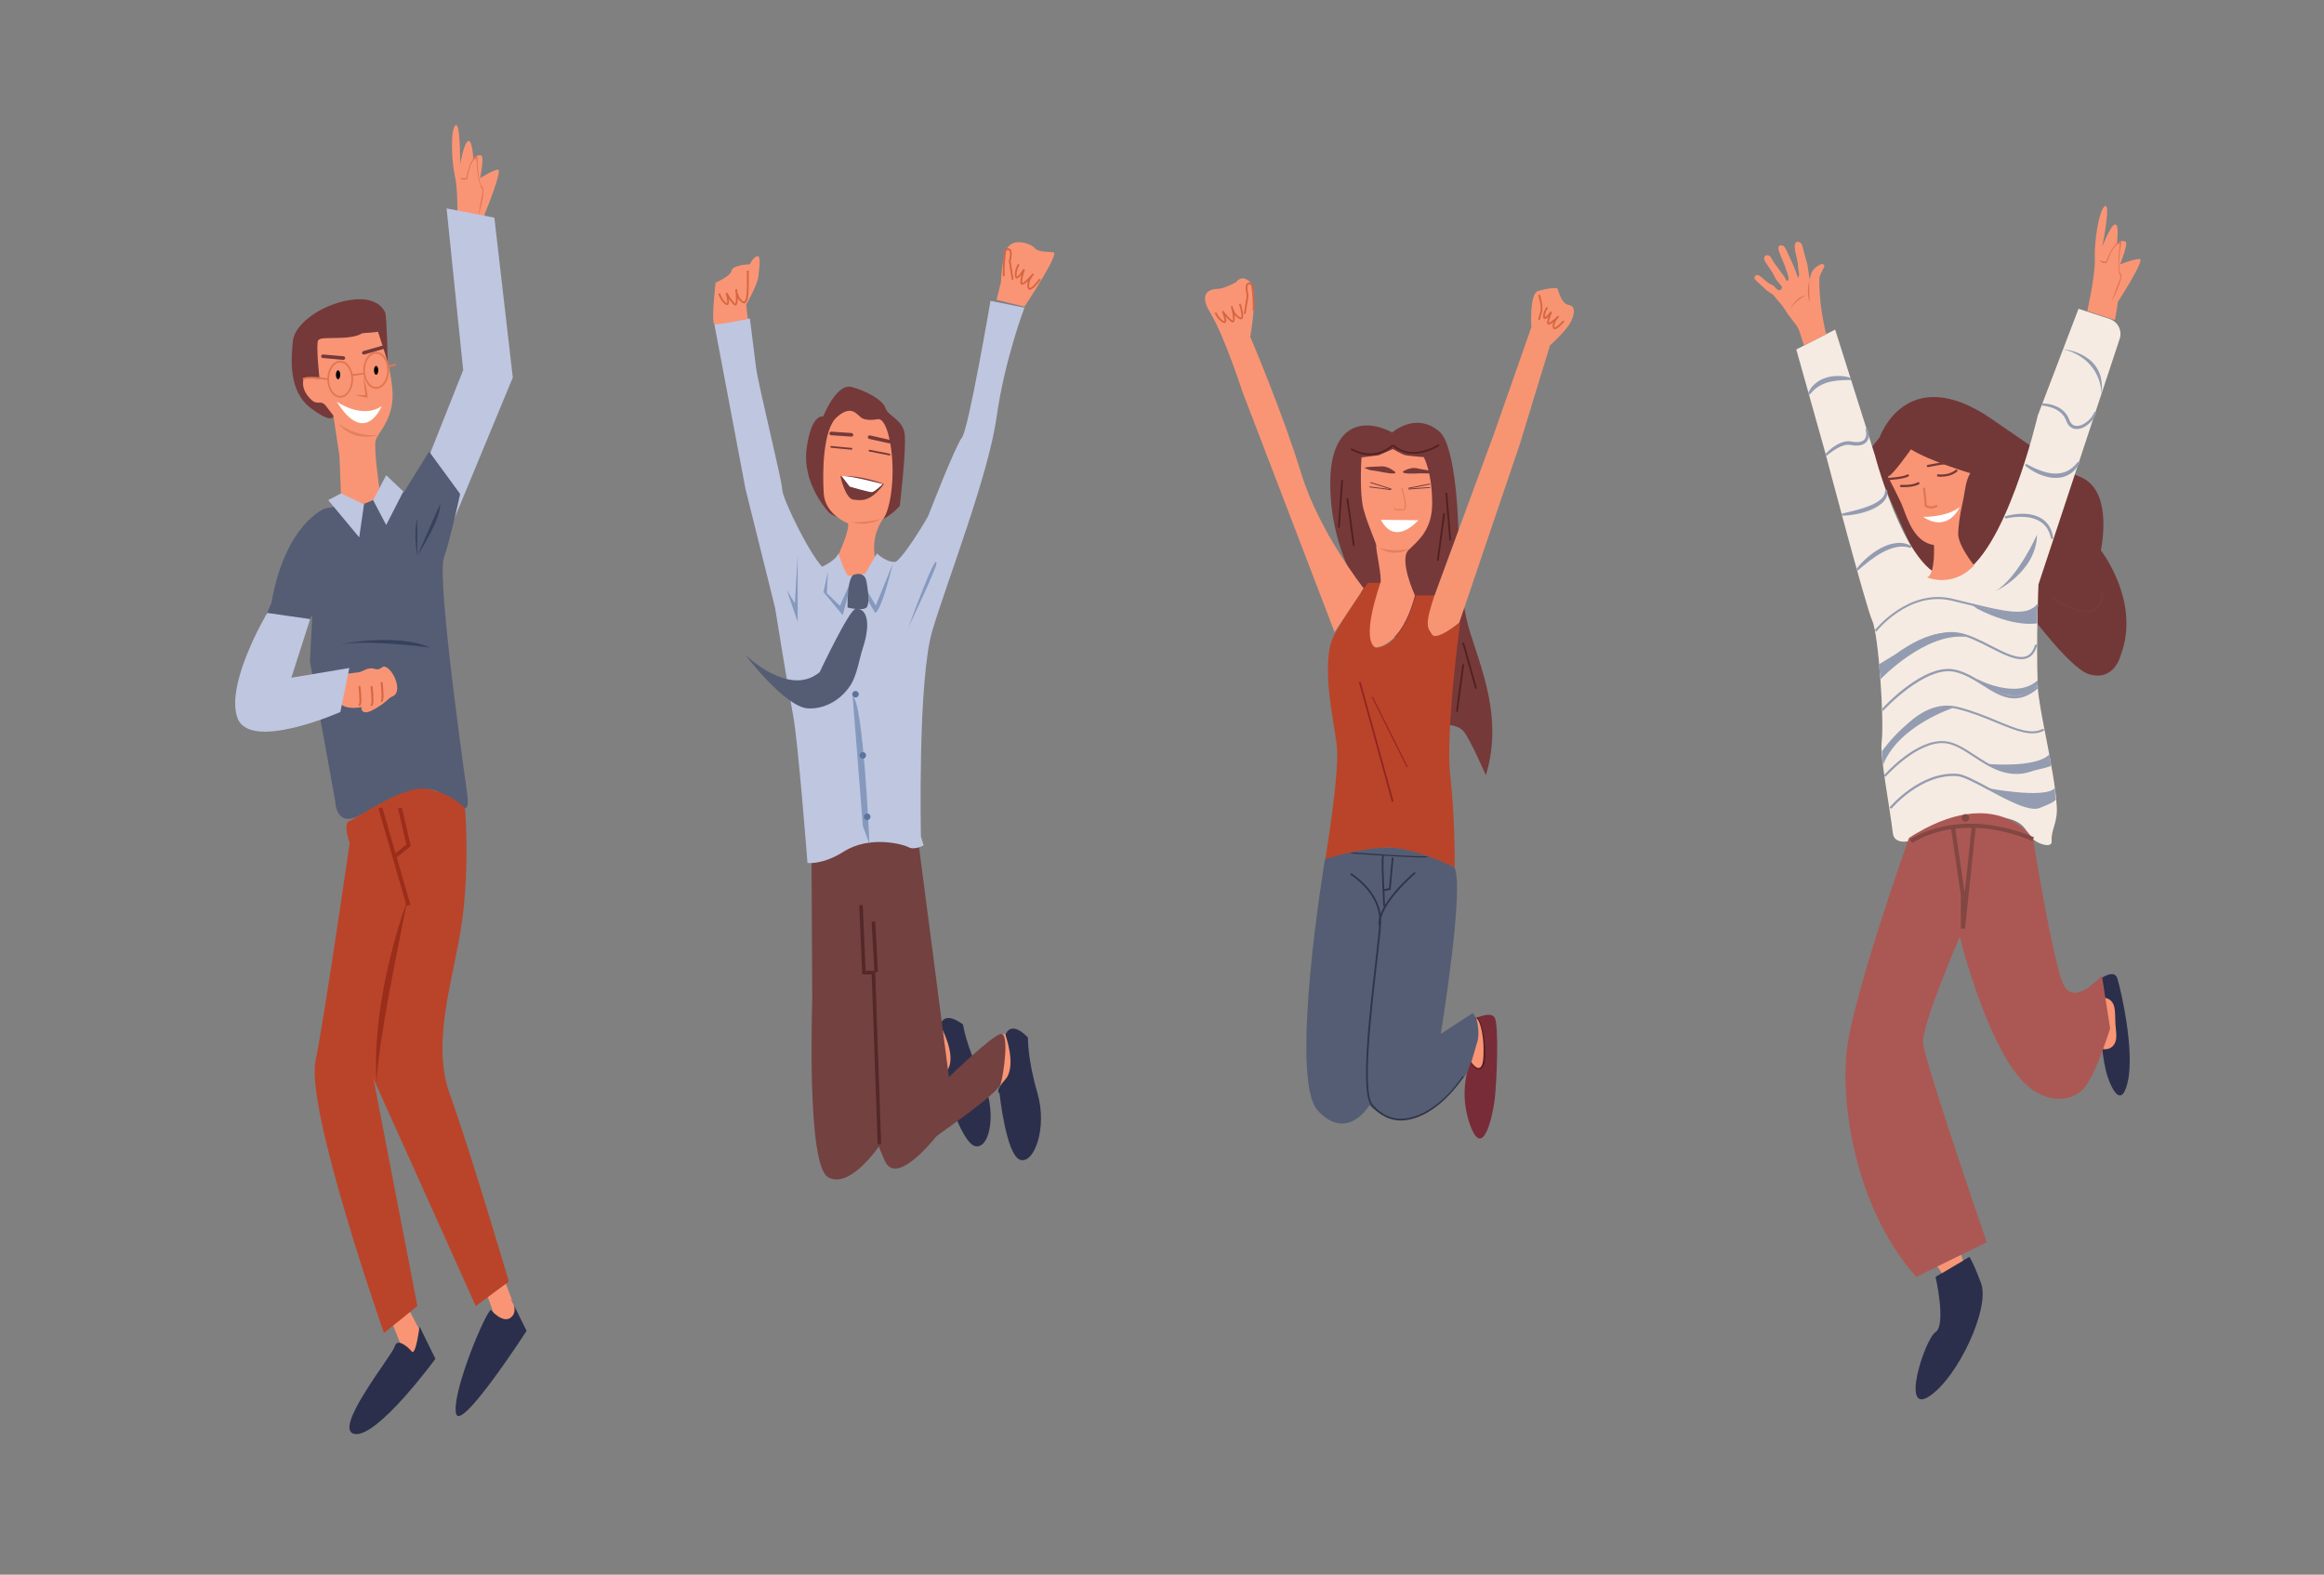 <?xml version="1.0" encoding="UTF-8"?> <!-- Creator: CorelDRAW X8 --> <svg xmlns="http://www.w3.org/2000/svg" xmlns:xlink="http://www.w3.org/1999/xlink" xml:space="preserve" width="292.664mm" height="198.271mm" style="shape-rendering:geometricPrecision; text-rendering:geometricPrecision; image-rendering:optimizeQuality; fill-rule:evenodd; clip-rule:evenodd" viewBox="0 0 29132 19736"><rect x="0" y="0" width="29132" height="19736" fill="#808080" stroke="none"/> <defs> <style type="text/css"> <![CDATA[ .fil0 {fill:none} .fil27 {fill:black;fill-rule:nonzero} .fil2 {fill:#2B2F4C;fill-rule:nonzero} .fil16 {fill:#2F3448;fill-rule:nonzero} .fil28 {fill:#36415B;fill-rule:nonzero} .fil13 {fill:#512020;fill-rule:nonzero} .fil4 {fill:#542828;fill-rule:nonzero} .fil15 {fill:#555D74;fill-rule:nonzero} .fil19 {fill:#5A749E;fill-rule:nonzero} .fil20 {fill:#723837;fill-rule:nonzero} .fil3 {fill:#734140;fill-rule:nonzero} .fil5 {fill:#753939;fill-rule:nonzero} .fil24 {fill:#763A3A;fill-rule:nonzero} .fil14 {fill:#782C38;fill-rule:nonzero} .fil26 {fill:#824743;fill-rule:nonzero} .fil18 {fill:#8599BE;fill-rule:nonzero} .fil8 {fill:#912522;fill-rule:nonzero} .fil23 {fill:#949CB1;fill-rule:nonzero} .fil29 {fill:#9B2D1B;fill-rule:nonzero} .fil25 {fill:#AB5854;fill-rule:nonzero} .fil7 {fill:#BA442A;fill-rule:nonzero} .fil17 {fill:#BFC6E0;fill-rule:nonzero} .fil10 {fill:#D76540;fill-rule:nonzero} .fil22 {fill:#DD7154;fill-rule:nonzero} .fil12 {fill:#E27650;fill-rule:nonzero} .fil11 {fill:#E2815E;fill-rule:nonzero} .fil21 {fill:#F5EBE2;fill-rule:nonzero} .fil9 {fill:#F79572;fill-rule:nonzero} .fil1 {fill:#F99575;fill-rule:nonzero} .fil6 {fill:white;fill-rule:nonzero} ]]> </style> </defs> <g id="Слой_x0020_1">  <rect class="fil0" width="29132" height="19736"></rect> <polygon class="fil1" points="11748,12853 11825,12840 11960,13278 11862,13518 11797,13455 "></polygon> <path class="fil2" d="M11836 13587c0,0 211,745 393,779 183,34 277,-447 77,-859 -200,-412 -234,-666 -234,-666 0,0 -235,-192 -285,11 0,0 208,369 94,551 -114,183 -45,184 -45,184z"></path> <polygon class="fil1" points="12565,12962 12643,12962 12703,13417 12565,13637 12512,13563 "></polygon> <path class="fil3" d="M11515 10575l380 2924c0,0 540,-522 650,-540 110,-18 37,495 0,623 -36,128 -778,632 -806,659 -27,28 -504,642 -650,303l-73 -174c0,0 -365,540 -636,384 -271,-155 -198,-2162 -198,-2253 0,-92 -9,-1684 -9,-1684 0,0 558,-485 1342,-242z"></path> <path class="fil2" d="M12529 13701c0,0 82,769 256,834 174,64 348,-394 220,-834 -128,-440 -119,-696 -119,-696 0,0 -199,-229 -283,-37 0,0 144,398 0,559 -143,160 -74,174 -74,174z"></path> <polygon class="fil4" points="11002,14341 10927,12212 10808,12212 10771,11345 10815,11343 10851,12167 10970,12167 10971,12189 11046,14339 "></polygon> <polygon class="fil4" points="10961,12184 10926,11552 10971,11549 11005,12181 "></polygon> <path class="fil5" d="M10398 6430c0,0 -346,-352 -287,-806 60,-453 208,-403 208,-403 0,0 164,-421 356,-371 192,51 393,165 425,266 32,101 211,137 239,316 27,179 -60,907 -60,907 0,0 -156,192 -339,201 -183,9 -405,-14 -542,-110z"></path> <path class="fil1" d="M11064 6513c0,0 -153,192 -93,490l-148 285 -268 0 -81 -258c0,0 180,-366 156,-471 0,0 -285,-106 -304,-371 -18,-266 -11,-802 162,-958 173,-155 243,-50 302,0 59,51 189,28 218,23 28,-4 115,28 163,376 48,348 -6,765 -107,884z"></path> <path class="fil5" d="M10535 5969c0,0 60,281 163,293 103,11 194,28 348,-151l34 -45c0,0 -291,-117 -545,-97z"></path> <path class="fil6" d="M10550 5967l102 132c0,0 245,72 279,69 35,-4 134,-101 134,-101 0,0 -426,-112 -515,-100z"></path> <path class="fil5" d="M10674 5636c-1,0 -1,0 -1,0l-255 -24c-6,-1 -10,-6 -10,-12 1,-6 6,-11 12,-10l255 24c6,0 10,6 10,12 -1,6 -6,10 -11,10z"></path> <path class="fil5" d="M11150 5708c0,0 -1,0 -2,0l-251 -49c-6,-1 -9,-7 -8,-13 1,-6 7,-10 13,-9l250 49c6,1 10,7 9,13 -1,6 -5,9 -11,9z"></path> <path class="fil5" d="M10674 5472c-1,0 -1,0 -2,0l-254 -17c-12,-1 -22,-12 -21,-24 1,-12 12,-22 24,-21l254 17c12,1 22,12 21,24 -1,12 -11,21 -22,21z"></path> <path class="fil5" d="M11149 5557c-1,0 -3,0 -5,-1l-248 -55c-12,-3 -20,-15 -17,-27 2,-12 14,-19 26,-17l249 56c12,2 20,14 17,26 -2,11 -12,18 -22,18z"></path> <path class="fil5" d="M17452 5420c0,0 297,-266 593,-9 216,187 237,1236 237,1236 0,0 -13,595 101,1111 99,448 490,1153 243,1958 0,0 -199,-457 -281,-552 -58,-69 -173,-77 -173,-77l-624 -1040c0,0 -881,-771 -873,-1998 4,-761 435,-810 777,-629z"></path> <path class="fil7" d="M18303 7807c0,0 -186,1373 -124,1909 62,536 56,1154 56,1154 0,0 -571,-247 -818,-247 -248,0 -804,144 -804,144 0,0 185,-1105 144,-1428 -41,-324 -213,-1061 -27,-1391 185,-330 419,-643 419,-643l165 0c0,0 -310,906 0,803 309,-103 432,-645 432,-645l248 0c0,0 -351,826 309,344z"></path> <polygon class="fil8" points="17447,10049 17035,8551 17056,8545 17469,10043 "></polygon> <polygon class="fil8" points="17634,9616 17197,8740 17209,8734 17646,9610 "></polygon> <path class="fil9" d="M17982 7463l745 -2025 469 -1337c0,0 -27,-419 83,-453 110,-35 240,-48 247,-28 7,21 48,186 131,200 82,13 92,80 41,199 -50,116 -268,309 -268,309l-379 1240 -760 2239c0,0 -281,228 -340,146 -59,-82 -95,-118 31,-490z"></path> <path class="fil1" d="M17094 7373c0,0 -557,-701 -784,-1443 -226,-742 -638,-1710 -638,-1710 0,0 105,-571 0,-682 -106,-111 -179,0 -179,0 0,0 -156,82 -220,82 -64,0 -275,18 -101,302 174,284 403,989 403,989l1154 3011 365 -549z"></path> <path class="fil10" d="M19295 4013c0,0 0,0 0,0 -6,0 -11,-4 -11,-11 0,-1 0,-27 24,-92 21,-60 -23,-202 -24,-204 -1,-6 2,-12 8,-14 6,-2 12,2 14,7 2,7 46,151 23,218 -22,61 -23,85 -23,85 0,7 -5,11 -11,11z"></path> <path class="fil10" d="M19488 4126c-3,0 -6,-1 -9,-2 -7,-2 -16,-10 -16,-32 0,-20 3,-38 9,-54 -27,21 -54,35 -67,28 -7,-3 -13,-10 -11,-28 3,-24 10,-48 16,-69 -19,20 -38,33 -52,28 -10,-3 -15,-13 -15,-29 0,-67 42,-120 44,-122l18 14c-1,0 -39,49 -39,108 0,4 0,6 0,7 12,-3 44,-36 71,-73l19 12c0,0 -31,63 -40,127 0,2 0,4 0,5 13,-2 53,-32 95,-72 11,-11 19,-18 20,-19l15 17c-6,5 -12,11 -18,17 -18,20 -43,57 -43,103 0,8 2,11 2,12 9,5 58,-33 107,-88l16 15c-26,30 -87,95 -122,95z"></path> <path class="fil10" d="M15349 4049c-6,0 -14,-2 -22,-7 -70,-41 -100,-117 -101,-120l21 -8c0,1 28,72 91,109 8,4 11,4 11,4 6,-9 -9,-66 -33,-123l20 -10c0,1 47,72 108,120 6,5 9,5 9,5 8,-8 1,-74 -16,-147 -6,-18 -8,-31 -8,-33l22 -4c2,9 5,19 7,30 10,31 33,80 82,109 10,5 15,6 17,5 14,-12 -2,-97 -26,-168l21 -7c13,38 52,165 19,192 -11,8 -25,7 -42,-3 -23,-14 -42,-31 -55,-49 6,44 6,84 -10,94 -7,4 -17,6 -33,-6 -27,-21 -50,-45 -69,-67 10,35 15,67 1,79 -4,4 -9,5 -14,5z"></path> <path class="fil10" d="M15614 3935l-22 -3 36 -229c-7,-26 -30,-127 5,-152 16,-11 30,-14 43,-9 19,6 27,25 30,33 6,19 27,220 18,316l-22 -2c9,-94 -12,-292 -18,-307 -2,-8 -7,-17 -15,-19 -6,-2 -14,0 -23,6 -18,12 -8,85 4,130l1 3 -37 233z"></path> <path class="fil1" d="M17737 7463c0,0 -207,-448 -79,-571 133,-127 297,-261 295,-594 -4,-395 -106,-569 -106,-569 0,0 -186,-14 -230,-24 -44,-10 -157,-77 -157,-77l-176 78 -217 27c0,0 -31,442 27,655 59,218 167,431 158,458 -9,28 74,391 52,459 -22,67 -245,702 -62,810 0,0 321,7 495,-652z"></path> <path class="fil5" d="M17174 5892c0,0 78,9 165,27 87,18 215,32 119,-27 -96,-60 -131,-46 -178,-45 -42,1 -216,5 -161,25 55,20 55,20 55,20z"></path> <path class="fil5" d="M17904 5934c0,0 -78,-4 -167,1 -89,4 -217,-3 -113,-46 105,-44 141,-15 189,-9 43,6 206,32 149,43 -58,11 -58,11 -58,11z"></path> <path class="fil5" d="M17434 6142c0,0 -1,0 -1,0l-264 -34c-3,-1 -6,-3 -5,-6 0,-4 3,-6 6,-5l264 34c4,0 6,3 5,6 0,3 -2,5 -5,5z"></path> <path class="fil5" d="M17658 6135c-3,0 -5,-2 -6,-5 0,-3 2,-6 6,-6l265 -20c3,-1 6,2 6,5 1,3 -2,6 -5,6l-266 20c0,0 0,0 0,0z"></path> <path class="fil5" d="M17660 6124c-2,0 -5,-2 -5,-5 -1,-3 1,-6 4,-6l262 -52c3,0 6,2 7,5 0,3 -2,6 -5,6l-262 52c0,0 0,0 -1,0z"></path> <path class="fil5" d="M17437 6135c0,0 -1,0 -1,-1l-255 -80c-3,-1 -4,-4 -3,-7 1,-3 4,-5 7,-4l254 81c3,1 4,4 4,7 -1,2 -3,4 -6,4z"></path> <path class="fil11" d="M17662 6880c0,0 -167,117 -382,-14 0,0 178,57 382,14z"></path> <path class="fil12" d="M17526 6394c-27,0 -43,-3 -51,-18 -2,-2 -1,-6 2,-7 3,-2 6,-1 7,2 7,12 25,13 66,11 12,0 26,0 41,0 5,0 9,-2 12,-7 26,-35 -18,-195 -37,-254 -1,-3 1,-6 3,-7 4,-1 7,1 8,4 2,9 70,216 35,264 -5,7 -12,11 -21,11 -15,0 -29,0 -40,1 -9,0 -18,0 -25,0z"></path> <path class="fil13" d="M17720 5687c-176,0 -266,-100 -268,-102l17 -15c8,9 193,213 565,-2l11 19c-129,75 -238,100 -325,100z"></path> <path class="fil13" d="M17172 5705c-71,0 -152,-18 -242,-68l11 -19c298,165 495,-32 503,-41l16 16c-1,2 -111,112 -288,112z"></path> <path class="fil13" d="M18179 6776c-5,0 -10,-5 -11,-11l-48 -579c0,-7 4,-12 10,-12 6,-1 12,4 12,10l48 580c1,6 -4,11 -10,12 0,0 0,0 -1,0z"></path> <path class="fil13" d="M18502 8634c-5,0 -10,-3 -11,-8l-159 -560c-2,-6 2,-12 8,-14 6,-1 12,2 14,8l158 560c2,6 -1,12 -7,14 -1,0 -2,0 -3,0z"></path> <path class="fil13" d="M18024 7030c0,0 -1,0 -1,0 -6,-1 -11,-6 -10,-13l78 -576c1,-6 7,-10 13,-10 6,1 10,7 9,13l-78 576c0,6 -5,10 -11,10z"></path> <path class="fil13" d="M18264 8922c0,0 -1,0 -1,0 -7,0 -11,-6 -10,-12l78 -577c1,-6 6,-10 12,-9 6,0 11,6 10,12l-78 577c-1,5 -5,9 -11,9z"></path> <path class="fil13" d="M16969 6842c-5,0 -10,-4 -11,-10l-78 -577c-1,-6 4,-11 10,-12 6,-1 11,3 12,9l78 577c1,6 -3,12 -9,13 -1,0 -1,0 -2,0z"></path> <path class="fil13" d="M16783 6617c0,0 0,0 -1,0 -6,0 -10,-6 -10,-12l41 -580c0,-6 5,-11 12,-11 6,1 10,6 10,12l-41 581c0,6 -5,10 -11,10z"></path> <path class="fil14" d="M18422 12794c0,0 259,-137 314,-41 55,96 27,810 0,1030 -28,220 -151,775 -314,299 -163,-477 41,-841 41,-841 0,0 -3,-268 -41,-447z"></path> <path class="fil15" d="M16609 10767c0,0 -460,2755 -89,3154 371,398 646,-69 646,-69 0,0 425,481 979,-132l235 -253c0,0 172,-426 159,-563 -13,-138 -79,-206 -79,-206l-400 261c0,0 303,-1841 171,-2089 0,0 -487,-246 -831,-247 -346,0 -791,144 -791,144z"></path> <path class="fil16" d="M17559 14043c-186,0 -312,-117 -371,-188 -137,-165 -24,-1141 51,-1787 24,-214 45,-398 51,-497 21,-379 -362,-607 -365,-609l11 -19c4,2 398,237 376,630 -5,99 -27,283 -51,497 -74,643 -186,1614 -56,1771 59,71 185,189 372,180 228,-10 511,-176 759,-535l15 8c-252,365 -537,539 -773,549 -6,0 -13,0 -19,0z"></path> <path class="fil16" d="M17290 11595c0,0 0,0 0,0 -6,0 -11,-5 -11,-11 3,-275 427,-634 446,-649 4,-4 11,-4 15,1 4,5 4,12 -1,16 -4,3 -435,367 -438,632 0,6 -5,11 -11,11z"></path> <path class="fil16" d="M17831 10747c-207,0 -881,-49 -913,-51l52 -12c9,1 811,58 901,47l37 12c-10,1 -52,4 -77,4z"></path> <path class="fil16" d="M17340 11362c0,-1 -5,-91 -9,-202l-3 -75c-13,-308 -11,-371 13,-375l4 22c3,-1 4,-2 4,-2 -13,20 -5,213 1,354l3 75c4,111 9,201 10,202l-23 1z"></path> <polygon class="fil16" points="17344,11170 17339,11148 17411,11131 17447,10746 17469,10748 17432,11150 "></polygon> <path class="fil13" d="M18538 13403c-56,0 -94,-73 -101,-83l6 -8c19,24 66,81 105,70 18,-5 48,-33 48,-167 0,-324 -90,-455 -91,-456l19 -11c4,6 95,136 95,467 0,113 -21,174 -65,186 -5,1 -10,2 -16,2z"></path> <path class="fil6" d="M17310 6515l469 5c0,0 -287,339 -469,-5z"></path> <path class="fil1" d="M18443 13312c0,0 145,218 153,-97 9,-315 -67,-450 -91,-456 0,0 50,166 15,291 -35,125 -77,262 -77,262z"></path> <path class="fil17" d="M11544 10484c0,0 -42,-1965 144,-2583 185,-619 701,-1939 804,-2670 103,-731 350,-1375 350,-1375l-426 -85c0,0 -275,1608 -357,1711 -83,103 -426,990 -426,990 0,0 -323,563 -440,590 -117,28 -364,131 -364,131 0,0 -309,82 -481,-48 -172,-131 -543,-900 -543,-1010 0,-110 -302,-1312 -329,-1539 -28,-227 -76,-605 -76,-605l-446 69 391 2068 371 1491c0,0 165,1024 227,1353 62,330 179,1843 179,1843 0,0 183,30 455,-142 321,-203 732,-97 811,-55 79,41 190,-23 190,-23l-34 -111z"></path> <path class="fil18" d="M11193 7062c0,0 -139,584 -222,620l-155 -261 -23 -220 87 220 98 169 215 -528z"></path> <polygon class="fil18" points="10697,7215 10580,7648 10564,7710 10323,7421 10378,7160 10364,7435 10529,7593 "></polygon> <path class="fil15" d="M10862 7291c0,0 52,275 0,323 -53,48 -238,0 -238,0 0,0 -7,-385 82,-412 89,-28 143,8 156,89z"></path> <path class="fil15" d="M9341 8205c0,0 549,542 934,219 0,0 368,-781 449,-792 138,-18 199,167 92,490 -41,121 -73,342 -156,468 -138,210 -356,301 -536,288 -289,-21 -783,-673 -783,-673z"></path> <path class="fil18" d="M11739 7064c-3,65 -351,797 -351,797 0,0 357,-982 351,-797z"></path> <path class="fil1" d="M9373 3996l-19 -179c0,0 138,-237 152,-350 13,-113 36,-278 -19,-255 -55,23 -87,101 -87,101 0,0 -215,5 -229,78 -13,73 -201,151 -201,151 0,0 -56,496 -16,518 39,22 419,-64 419,-64z"></path> <polygon class="fil18" points="9863,7397 9999,7794 9999,6963 9964,7562 "></polygon> <path class="fil18" d="M10688 8723l128 1630 82 222c0,0 -72,-1759 -210,-1852z"></path> <path class="fil1" d="M12842 3843c0,0 447,-672 364,-681 -82,-9 -192,0 -238,-55 -45,-55 -265,-128 -339,0 -73,128 -82,431 -82,431l-55 220 350 85z"></path> <path class="fil10" d="M12907 3632c-2,0 -4,0 -6,-1 -13,-4 -20,-16 -22,-35 -3,-28 1,-53 8,-75 -32,31 -65,54 -82,47 -8,-2 -16,-10 -15,-30 2,-34 8,-67 15,-95 -22,28 -46,51 -64,47 -11,-3 -17,-13 -19,-31 -7,-81 37,-149 39,-152l19 13c0,0 -42,64 -36,137 1,9 3,11 3,11 11,0 49,-45 81,-98l20 10c0,1 -32,80 -35,159 -1,7 0,9 0,9 11,2 61,-42 111,-98 12,-15 21,-24 22,-25l16 15c-6,7 -12,15 -20,23 -19,27 -46,74 -41,131 1,10 4,15 6,15 18,5 77,-56 122,-117l18 13c-23,31 -97,127 -140,127z"></path> <path class="fil10" d="M9217 3829c-6,0 -14,-3 -23,-13 -24,-24 -44,-51 -60,-75 6,36 6,69 -9,79 -9,6 -21,4 -35,-7 -64,-49 -84,-128 -85,-132l22 -5c0,1 19,75 76,119 7,6 10,6 11,6l0 0c7,-8 -1,-67 -18,-126l21 -8c1,1 38,78 93,134 5,5 7,5 7,5 9,-7 11,-73 3,-148 -3,-18 -3,-31 -3,-33l22 -1c1,9 2,19 3,30 7,32 23,84 68,119 13,9 18,7 20,6 24,-13 33,-108 32,-171l22 -1c1,28 1,169 -44,192 -9,4 -24,6 -43,-9 -22,-16 -38,-36 -49,-56 0,45 -5,84 -22,93 -2,1 -5,2 -9,2z"></path> <path class="fil10" d="M12683 3507l-37 -234 1 -2c12,-46 22,-118 4,-130 -9,-7 -17,-9 -23,-7 -8,3 -13,11 -16,19 -5,16 -26,214 -17,307l-23 2c-8,-96 13,-297 19,-316 3,-8 11,-27 29,-33 14,-5 28,-1 44,9 35,25 11,126 5,152l36 229 -22 4z"></path> <path class="fil10" d="M9384 3609l-22 -3c4,-34 0,-213 0,-215l22 -1c0,8 5,184 0,219z"></path> <path class="fil17" d="M10993 6936c0,0 124,123 239,105 115,-18 -397,166 -397,166l158 -271z"></path> <path class="fil17" d="M10510 6936c0,0 86,285 137,282 26,-2 -72,22 -161,3 -84,-18 -156,-78 -197,-111 0,0 186,-78 221,-174z"></path> <path class="fil11" d="M11048 6501c0,0 -165,106 -374,45 0,0 237,-1 374,-45z"></path> <path class="fil19" d="M10765 8701c0,23 -18,41 -41,41 -22,0 -41,-18 -41,-41 0,-23 19,-41 41,-41 23,0 41,18 41,41z"></path> <path class="fil19" d="M10857 9467c0,23 -19,41 -41,41 -23,0 -42,-18 -42,-41 0,-23 19,-41 42,-41 22,0 41,18 41,41z"></path> <path class="fil19" d="M10912 10237c0,22 -19,41 -41,41 -23,0 -41,-19 -41,-41 0,-23 18,-41 41,-41 22,0 41,18 41,41z"></path> <path class="fil1" d="M26339 12478c0,0 221,-65 195,268 -26,333 30,351 30,351l-122 87 -163 -87 60 -619z"></path> <path class="fil2" d="M26205 12365c0,0 285,-270 337,-100 52,170 218,913 129,1298 -90,384 -238,0 -272,-139 -33,-140 -46,-274 -46,-274 0,0 214,38 171,-246 -26,-174 31,-357 -133,-398 -164,-40 -186,-141 -186,-141z"></path> <path class="fil20" d="M23562 5480c0,0 335,-958 1398,-233 709,485 928,656 1111,728 393,154 291,779 264,923 0,0 507,648 246,1322 0,0 -78,322 -392,231 -314,-91 -1112,-1259 -1112,-1259l-903 159 -748 -1701 136 -170z"></path> <path class="fil21" d="M26055 3870l389 127c106,35 163,150 125,255l-1016 3072c0,0 -31,690 -9,1280 12,292 210,1041 238,1500 14,211 -74,289 -64,441 6,89 -169,35 -232,-28 -120,-121 -101,-254 -478,-280 -64,-4 -432,15 -735,135 -102,41 -185,86 -252,130 -107,69 -278,71 -293,-56 -44,-362 -164,-973 -141,-1145 34,-261 -38,-1352 -118,-1522 -79,-170 -589,-2106 -589,-2106l-363 -1293 487 -249 499 1576c0,0 454,1746 1043,1508 590,-238 998,-2007 998,-2007l511 -1338z"></path> <path class="fil1" d="M26512 4011l37 -229c0,0 348,-536 272,-536 -77,0 -245,68 -245,68 0,0 104,-259 70,-283 -46,-33 -111,20 -111,20 0,0 34,-247 -23,-238 -57,8 -160,280 -160,280 0,0 112,-553 35,-510 -77,42 -136,451 -128,655 9,204 -94,659 -94,659l347 114z"></path> <path class="fil22" d="M26464 3790c0,0 164,-312 119,-357 -46,-46 -2,-352 7,-386 10,-34 -87,-40 -189,233 0,0 -85,0 -91,-34 0,0 19,58 83,51l17 -3c0,0 73,-237 165,-243 0,0 -39,263 -9,382 0,0 25,24 7,69 -19,45 -109,288 -109,288z"></path> <path class="fil1" d="M24746 7086c0,0 -202,-247 -200,-400 2,-80 19,-225 54,-377 33,-138 33,-273 98,-379 0,0 -497,-145 -744,-298 0,0 -238,340 -289,340 0,0 155,295 189,387 62,166 151,438 389,472 0,0 19,377 -88,405 0,0 319,140 591,-150z"></path> <path class="fil5" d="M23686 6016c-7,0 -14,-6 -14,-14 0,-7 6,-14 13,-14 2,0 168,-9 224,-41 7,-4 15,-1 19,5 3,7 1,15 -5,19 -62,35 -229,44 -236,45 -1,0 -1,0 -1,0z"></path> <path class="fil5" d="M24167 5854c-7,0 -13,-5 -14,-11 -1,-8 3,-15 11,-16 7,-2 180,-35 215,-35 8,0 14,6 14,14 0,8 -6,14 -14,14 -27,0 -161,24 -210,34 -1,0 -1,0 -2,0z"></path> <path class="fil5" d="M23862 6106c-18,0 -31,-1 -32,-1 -8,-1 -14,-7 -13,-15 0,-7 7,-14 14,-13 2,0 142,8 209,-32 7,-4 15,-2 20,5 3,7 1,15 -5,19 -55,32 -145,37 -193,37z"></path> <path class="fil5" d="M24329 5975c-21,0 -35,-2 -37,-2 -7,-1 -12,-8 -11,-15 0,-8 7,-14 15,-13 1,1 135,16 219,-56 5,-5 14,-4 19,2 5,5 5,14 -1,19 -65,56 -154,65 -204,65z"></path> <path class="fil12" d="M24208 6373c-41,0 -72,-18 -74,-19l-6 -4 -22 -224c-1,-7 5,-14 12,-15 8,0 15,5 16,13l20 209c16,8 63,25 112,-3 7,-4 15,-2 19,5 4,7 1,15 -5,19 -26,14 -50,19 -72,19z"></path> <path class="fil6" d="M24106 6478c0,0 294,8 460,-123 0,0 -142,331 -460,123z"></path> <path class="fil1" d="M22882 4151c0,0 -49,-217 -63,-376 -15,-158 -17,-288 -8,-312 10,-24 41,-97 54,-112 13,-15 -8,-48 -32,-42 -24,6 -109,58 -125,111 -17,53 -24,83 -24,83 0,0 -19,-130 -20,-135 -1,-4 -10,-70 -14,-76 -4,-7 -30,-111 -32,-116 -2,-4 -29,-108 -29,-108 0,0 -18,-45 -64,-36 -46,9 -20,124 -20,124 0,0 33,136 31,154 -2,18 16,124 16,124 0,0 0,42 -13,47l-28 -77c0,0 -28,-79 -45,-110 -16,-30 -73,-159 -73,-159l-29 -49c0,0 -30,-20 -58,-7 -27,14 -5,76 -5,76l73 179 34 99c0,0 24,69 4,84 -19,14 -43,-47 -43,-47l-55 -75 -79 -107 -45 -77c0,0 -39,-25 -63,-4 -24,20 -10,57 0,73 10,15 94,140 94,140l41 82c0,0 77,89 76,95 -1,6 -6,48 -40,40 -34,-7 -55,-54 -77,-62 -22,-8 -55,-29 -55,-29l-88 -73c0,0 -48,-43 -70,-20 -22,22 -27,36 21,79 49,43 116,105 119,109 4,4 81,56 81,56 0,0 73,91 88,104 16,13 103,149 103,149 0,0 103,132 103,134 0,3 29,51 29,54 0,4 62,192 62,192l281 -143 -13 -36z"></path> <path class="fil22" d="M22684 3503c0,0 -48,150 0,287 0,0 -12,-243 0,-287z"></path> <path class="fil22" d="M22443 3870c0,0 62,-144 199,-172 0,0 -125,59 -199,172z"></path> <path class="fil23" d="M25339 8262c-111,0 -250,-72 -395,-146 -138,-71 -281,-144 -408,-162 -359,-49 -781,300 -786,303 -6,5 -14,5 -19,-1 -5,-6 -4,-15 2,-20 17,-14 436,-360 807,-309 131,18 276,93 416,164 176,91 343,176 450,131 47,-20 80,-64 102,-135 2,-7 10,-11 17,-9 7,2 11,10 9,17 -24,79 -63,129 -118,152 -24,10 -49,15 -77,15z"></path> <path class="fil23" d="M23600 8914l-6 -32c20,-23 524,-572 912,-490 133,29 250,103 363,174 219,138 417,249 674,26l10 30c-273,237 -480,107 -699,-32 -111,-70 -226,-142 -354,-170 -372,-79 -895,488 -900,494z"></path> <path class="fil23" d="M23697 9376l-22 -13c4,-6 366,-627 866,-503 186,46 351,114 497,175 241,100 432,179 574,97l14 22c-154,88 -350,7 -598,-95 -145,-60 -309,-128 -494,-174 -481,-119 -833,485 -837,491z"></path> <path class="fil23" d="M23636 9735l-20 -17c16,-19 401,-453 756,-429 129,8 252,89 383,174 228,150 486,319 836,120l13 22c-364,208 -629,34 -863,-120 -128,-84 -248,-163 -370,-171 -342,-22 -731,416 -735,421z"></path> <path class="fil23" d="M23576 8510c0,0 554,-582 1066,-528 0,0 -290,-211 -876,214l-217 133 27 181z"></path> <path class="fil23" d="M24773 8505c0,0 497,272 768,22l3 58c0,0 -246,345 -771,-80z"></path> <path class="fil23" d="M24481 8873c0,0 -689,223 -877,718l-12 -176c0,0 432,-626 889,-542z"></path> <path class="fil23" d="M24932 9576c0,0 597,50 756,-121l25 144c0,0 -523,192 -781,-23z"></path> <path class="fil23" d="M23708 10137l-22 -17c4,-5 382,-459 855,-421 80,7 226,85 394,175 240,129 516,227 629,177 25,-11 155,-63 163,-93l47 56c-9,39 -169,97 -202,111 -126,56 -404,-94 -650,-226 -159,-85 -309,-165 -383,-171 -458,-37 -827,405 -831,409z"></path> <path class="fil23" d="M25766 10022c0,0 -280,187 -748,-86l-113 -60c0,0 733,142 854,0l7 146z"></path> <path class="fil23" d="M23520 7916l-20 -16c4,-5 416,-526 970,-397 79,19 154,37 226,55 416,102 717,176 837,16l21 16c-131,173 -423,102 -864,-7 -72,-18 -147,-36 -226,-55 -538,-126 -940,383 -944,388z"></path> <path class="fil23" d="M25535 7812c0,0 -280,61 -756,-186l-57 -45c0,0 360,129 663,90 0,0 139,-62 159,-90l-9 231z"></path> <path class="fil23" d="M25862 4376c0,0 552,46 480,564 0,0 18,-433 -480,-564z"></path> <path class="fil23" d="M25597 5056c76,1 151,18 218,57 34,20 63,46 87,78 24,31 36,73 50,98 16,29 42,47 73,49 31,3 64,-8 93,-24 60,-33 111,-87 136,-151l25 8c-23,74 -77,135 -143,175 -33,19 -72,34 -115,31 -21,-2 -42,-9 -60,-21 -19,-12 -33,-28 -43,-46 -21,-38 -27,-69 -48,-96 -20,-27 -45,-50 -74,-69 -58,-37 -129,-56 -199,-63l0 -26z"></path> <path class="fil23" d="M25399 5813c53,31 110,58 168,80 57,22 117,38 176,42 60,3 119,-5 171,-32 27,-13 51,-30 73,-50 23,-19 42,-44 62,-67l22 13c-30,58 -73,113 -134,147 -29,17 -62,30 -96,37 -33,6 -67,8 -101,6 -68,-5 -132,-25 -192,-52 -59,-27 -114,-61 -165,-104l16 -20z"></path> <path class="fil23" d="M25129 6474c61,-20 124,-30 188,-34 64,-3 129,1 192,21 62,20 122,57 161,110 42,53 61,118 68,181l-25 4c-8,-29 -14,-59 -27,-86 -11,-27 -26,-53 -45,-75 -37,-46 -88,-77 -145,-95 -56,-19 -117,-23 -178,-23 -60,1 -122,9 -181,22l-8 -25z"></path> <path class="fil23" d="M23268 7135c40,-53 86,-101 136,-145 50,-44 105,-83 164,-116 59,-32 124,-58 193,-66 68,-11 141,2 201,36l-11 24c-60,-20 -122,-23 -182,-10 -61,12 -119,37 -174,66 -55,30 -108,66 -160,105 -50,39 -101,80 -148,123l-19 -17z"></path> <path class="fil23" d="M23086 6438c55,-12 111,-26 166,-40 54,-15 109,-31 161,-50 52,-20 103,-43 145,-75 43,-32 75,-75 73,-129l25 -3c7,30 3,64 -10,94 -14,29 -35,54 -58,74 -47,41 -101,67 -156,89 -55,21 -112,36 -170,47 -57,11 -115,17 -173,18l-3 -25z"></path> <path class="fil23" d="M22878 5695c41,-46 88,-85 141,-117 26,-16 54,-29 85,-38 31,-8 64,-14 98,-7 29,5 56,9 83,8 27,-1 53,-8 73,-21 19,-13 31,-36 34,-62 4,-26 -1,-54 -7,-82l25 -7c11,28 18,59 17,93 -1,32 -16,69 -45,91 -28,22 -63,29 -94,31 -33,2 -65,-2 -94,-7 -50,-10 -106,10 -155,36 -26,14 -50,29 -73,46 -24,17 -47,35 -69,54l-19 -18z"></path> <path class="fil23" d="M23198 4763c-98,-1 -195,4 -285,29 -45,13 -86,32 -125,57 -40,25 -71,60 -103,97l-22 -13c20,-47 50,-93 92,-126 41,-35 90,-60 141,-75 50,-15 103,-21 155,-20 52,1 103,8 152,26l-5 25z"></path> <path class="fil24" d="M26159 7679c-185,0 -429,-164 -441,-172l15 -23c4,2 352,237 516,147 60,-32 88,-105 86,-218l27 0c3,123 -30,205 -100,243 -30,16 -65,23 -103,23z"></path> <path class="fil23" d="M25008 7413c0,0 517,-235 527,-713 0,0 -240,544 -527,713z"></path> <path class="fil25" d="M23930 10501c0,0 -706,1979 -781,2670 -80,736 139,2016 872,2832l884 -434c0,0 -783,-2270 -799,-2500 -16,-230 460,-1327 460,-1327 0,0 385,1557 911,1916 202,138 445,166 628,0 151,-138 346,-768 346,-768l-103 -663c0,0 -352,408 -486,102 -135,-306 -376,-1812 -376,-1812 0,0 -452,-720 -1556,-16z"></path> <polygon class="fil26" points="24632,11640 24580,11637 24580,11220 24456,10376 24507,10369 24628,11189 24715,10370 24766,10375 "></polygon> <path class="fil26" d="M23972 10566l-31 -42c6,-4 598,-427 1555,-31l-20 47c-930,-385 -1499,22 -1504,26z"></path> <path class="fil26" d="M24685 10251c0,26 -22,48 -48,48 -26,0 -47,-22 -47,-48 0,-26 21,-47 47,-47 26,0 48,21 48,47z"></path> <path class="fil2" d="M24263 16003c0,0 136,601 0,692 -136,90 -442,1043 -79,805 362,-238 766,-1112 649,-1418 -116,-306 -148,-329 -148,-329l-422 250z"></path> <polygon class="fil1" points="24584,15727 24607,15800 24342,15956 24286,15873 "></polygon> <path class="fil1" d="M6082 2906l-6 -224c0,0 236,-571 163,-557 -72,13 -220,108 -220,108 0,0 52,-265 16,-282 -50,-23 -102,39 -102,39 0,0 -11,-241 -64,-223 -53,18 -102,295 -102,295 0,0 7,-545 -58,-491 -65,54 -49,453 -5,645 44,193 27,644 27,644l351 46z"></path> <path class="fil22" d="M5996 2705c0,0 101,-326 50,-361 -51,-35 -64,-334 -61,-368 3,-34 -90,-22 -139,255 0,0 -81,15 -92,-16 0,0 28,52 87,33l16 -5c0,0 28,-238 115,-260 0,0 8,256 58,364 0,0 28,19 19,65 -10,46 -53,293 -53,293z"></path> <path class="fil1" d="M6274 15912l217 576 -258 187c0,-161 -204,-627 -204,-627l245 -136z"></path> <polygon class="fil1" points="5094,16355 5356,16851 5094,17028 4869,16465 "></polygon> <polygon class="fil17" points="5391,5684 5806,4639 5598,2612 6197,2728 6428,4732 5598,6735 "></polygon> <path class="fil15" d="M5854 9928c0,0 -383,-2657 -290,-2933 92,-277 204,-804 204,-804l-389 -532 -317 512 -993 204c0,0 -491,185 -666,1178l-163 399 481 123 194 -369 -30 584 317 1750c0,0 1,330 293,187 291,-143 749,-429 995,-306 246,123 419,398 364,7z"></path> <path class="fil1" d="M4530 8863c0,0 -11,120 151,32 162,-88 225,-173 225,-173l-376 141z"></path> <path class="fil1" d="M4267 8449c0,0 100,-4 228,-23 65,-10 114,-73 207,-41 64,21 89,-39 119,-31 113,31 224,307 111,368 -112,62 -522,236 -665,98 0,0 -92,-214 0,-371z"></path> <path class="fil10" d="M4507 8848c-4,0 -9,-3 -11,-7 -3,-6 -1,-14 5,-17 8,-13 4,-121 -6,-214 -1,-6 4,-13 11,-13 6,-1 13,4 13,11 16,148 14,228 -6,238 -2,1 -4,2 -6,2z"></path> <path class="fil10" d="M4658 8848c-4,0 -9,-3 -11,-7 -3,-6 -1,-14 6,-17 7,-13 3,-121 -7,-214 -1,-6 4,-13 11,-13 7,-1 13,4 14,11 16,148 13,228 -7,238 -2,1 -4,2 -6,2z"></path> <path class="fil10" d="M4785 8798c-5,0 -9,-3 -12,-7 -3,-6 0,-14 6,-17 8,-13 3,-121 -7,-213 -1,-7 4,-13 11,-14 7,-1 13,4 14,11 16,148 14,228 -7,238 -2,1 -4,2 -5,2z"></path> <path class="fil17" d="M3888 7759l-236 735 727 -122 -113 552c0,0 -1136,502 -1290,72 -153,-430 374,-1314 374,-1314l538 77z"></path> <polygon class="fil17" points="4359,6140 4564,6314 4503,6735 4114,6268 "></polygon> <path class="fil1" d="M4754 6106c0,0 -69,-474 -46,-582 23,-107 254,-276 208,-675 -46,-400 -177,-691 -177,-691 0,0 -430,46 -560,30 -131,-15 -269,154 -269,154l84 399c0,0 -222,-46 -222,0 0,46 30,330 291,353l116 116 76 499 19 474 281 135 192 -80 7 -132z"></path> <path class="fil5" d="M3802 4762c10,-54 204,-10 204,-10 0,0 -48,-425 -18,-487 31,-61 390,13 554,-89l197 -18 122 380c0,0 -13,-570 -33,-621 -21,-51 -119,-215 -464,-153 -345,61 -672,297 -693,512 -20,215 -61,624 225,839 287,215 283,95 283,95 0,0 -57,-77 -96,-126 -61,-76 -100,-2 -175,-69 -102,-90 -119,-186 -106,-253z"></path> <path class="fil6" d="M4221 5034c0,0 317,225 563,56 0,0 -205,517 -563,-56z"></path> <path class="fil12" d="M4553 4711c0,0 77,273 50,273 -27,0 -157,-35 -157,-35l134 4 -27 -242z"></path> <path class="fil12" d="M4265 4544c-77,0 -140,93 -140,209 0,115 63,209 140,209 77,0 140,-94 140,-209 0,-116 -63,-209 -140,-209zm0 440c-90,0 -162,-104 -162,-231 0,-128 72,-232 162,-232 89,0 162,104 162,232 0,127 -73,231 -162,231z"></path> <path class="fil12" d="M4715 4432c-77,0 -140,94 -140,209 0,115 63,209 140,209 77,0 140,-94 140,-209 0,-115 -63,-209 -140,-209zm0 441c-89,0 -162,-104 -162,-232 0,-127 73,-231 162,-231 90,0 162,104 162,231 0,128 -72,232 -162,232z"></path> <polygon class="fil12" points="4417,4712 4414,4690 4551,4671 4554,4693 "></polygon> <path class="fil12" d="M4112 4764c-105,-16 -274,-30 -309,-3l-14 -17c54,-43 299,-7 326,-2l-3 22z"></path> <polygon class="fil12" points="4869,4605 4863,4583 4961,4558 4966,4579 "></polygon> <path class="fil27" d="M4265 4697c0,31 -12,56 -27,56 -15,0 -27,-25 -27,-56 0,-31 12,-56 27,-56 15,0 27,25 27,56z"></path> <path class="fil27" d="M4742 4641c0,31 -12,56 -27,56 -15,0 -27,-25 -27,-56 0,-30 12,-55 27,-55 15,0 27,25 27,55z"></path> <path class="fil5" d="M4305 4510c-1,0 -1,0 -2,0l-257 -23c-12,-1 -21,-11 -20,-24 1,-12 12,-21 24,-20l257 22c12,1 21,12 20,24 -1,12 -11,21 -22,21z"></path> <path class="fil5" d="M4561 4444c-10,0 -19,-6 -22,-16 -3,-12 4,-24 16,-28l247 -70c12,-4 24,3 28,15 3,12 -4,24 -16,27l-247 71c-2,1 -4,1 -6,1z"></path> <polygon class="fil17" points="4841,5956 5056,6160 4841,6580 4677,6268 "></polygon> <path class="fil28" d="M5516 6318l-286 651c0,0 306,-473 286,-651z"></path> <path class="fil28" d="M4265 8075c0,0 698,-147 1126,41 0,0 -754,-101 -1126,-41z"></path> <path class="fil28" d="M5230 6498l0 471c0,0 -52,-276 0,-471z"></path> <path class="fil7" d="M5829 10130c0,0 59,681 -33,1387 -92,706 -403,1523 -157,2199 246,675 740,2346 740,2346l-415 307 -1283 -2851 551 2851 -419 338c0,0 -981,-2793 -858,-3408 123,-614 428,-2734 428,-2734 0,0 -92,-246 0,-277 92,-30 676,-460 983,-399 307,62 463,241 463,241z"></path> <path class="fil29" d="M4723 13598c0,0 -30,-226 239,-1590l142 -718c0,0 -464,1226 -381,2308z"></path> <polygon class="fil29" points="5097,11354 4744,10133 4792,10119 5145,11340 "></polygon> <polygon class="fil29" points="4960,10756 4929,10717 5093,10585 4989,10132 5038,10121 5149,10604 "></polygon> <path class="fil2" d="M5259 16625c0,0 -47,375 -98,313 -51,-61 -184,-174 -214,-61 -31,112 -789,1044 -502,1095 287,51 1013,-942 1013,-942l-199 -405z"></path> <path class="fil2" d="M6150 16414c0,0 154,184 256,97 103,-86 -6,-237 -6,-237l201 406c0,0 -809,1249 -881,1045 -71,-205 307,-1157 430,-1311z"></path> <path class="fil11" d="M4742 5453c0,0 -307,105 -504,-149 0,0 199,173 504,149z"></path> </g> </svg> 